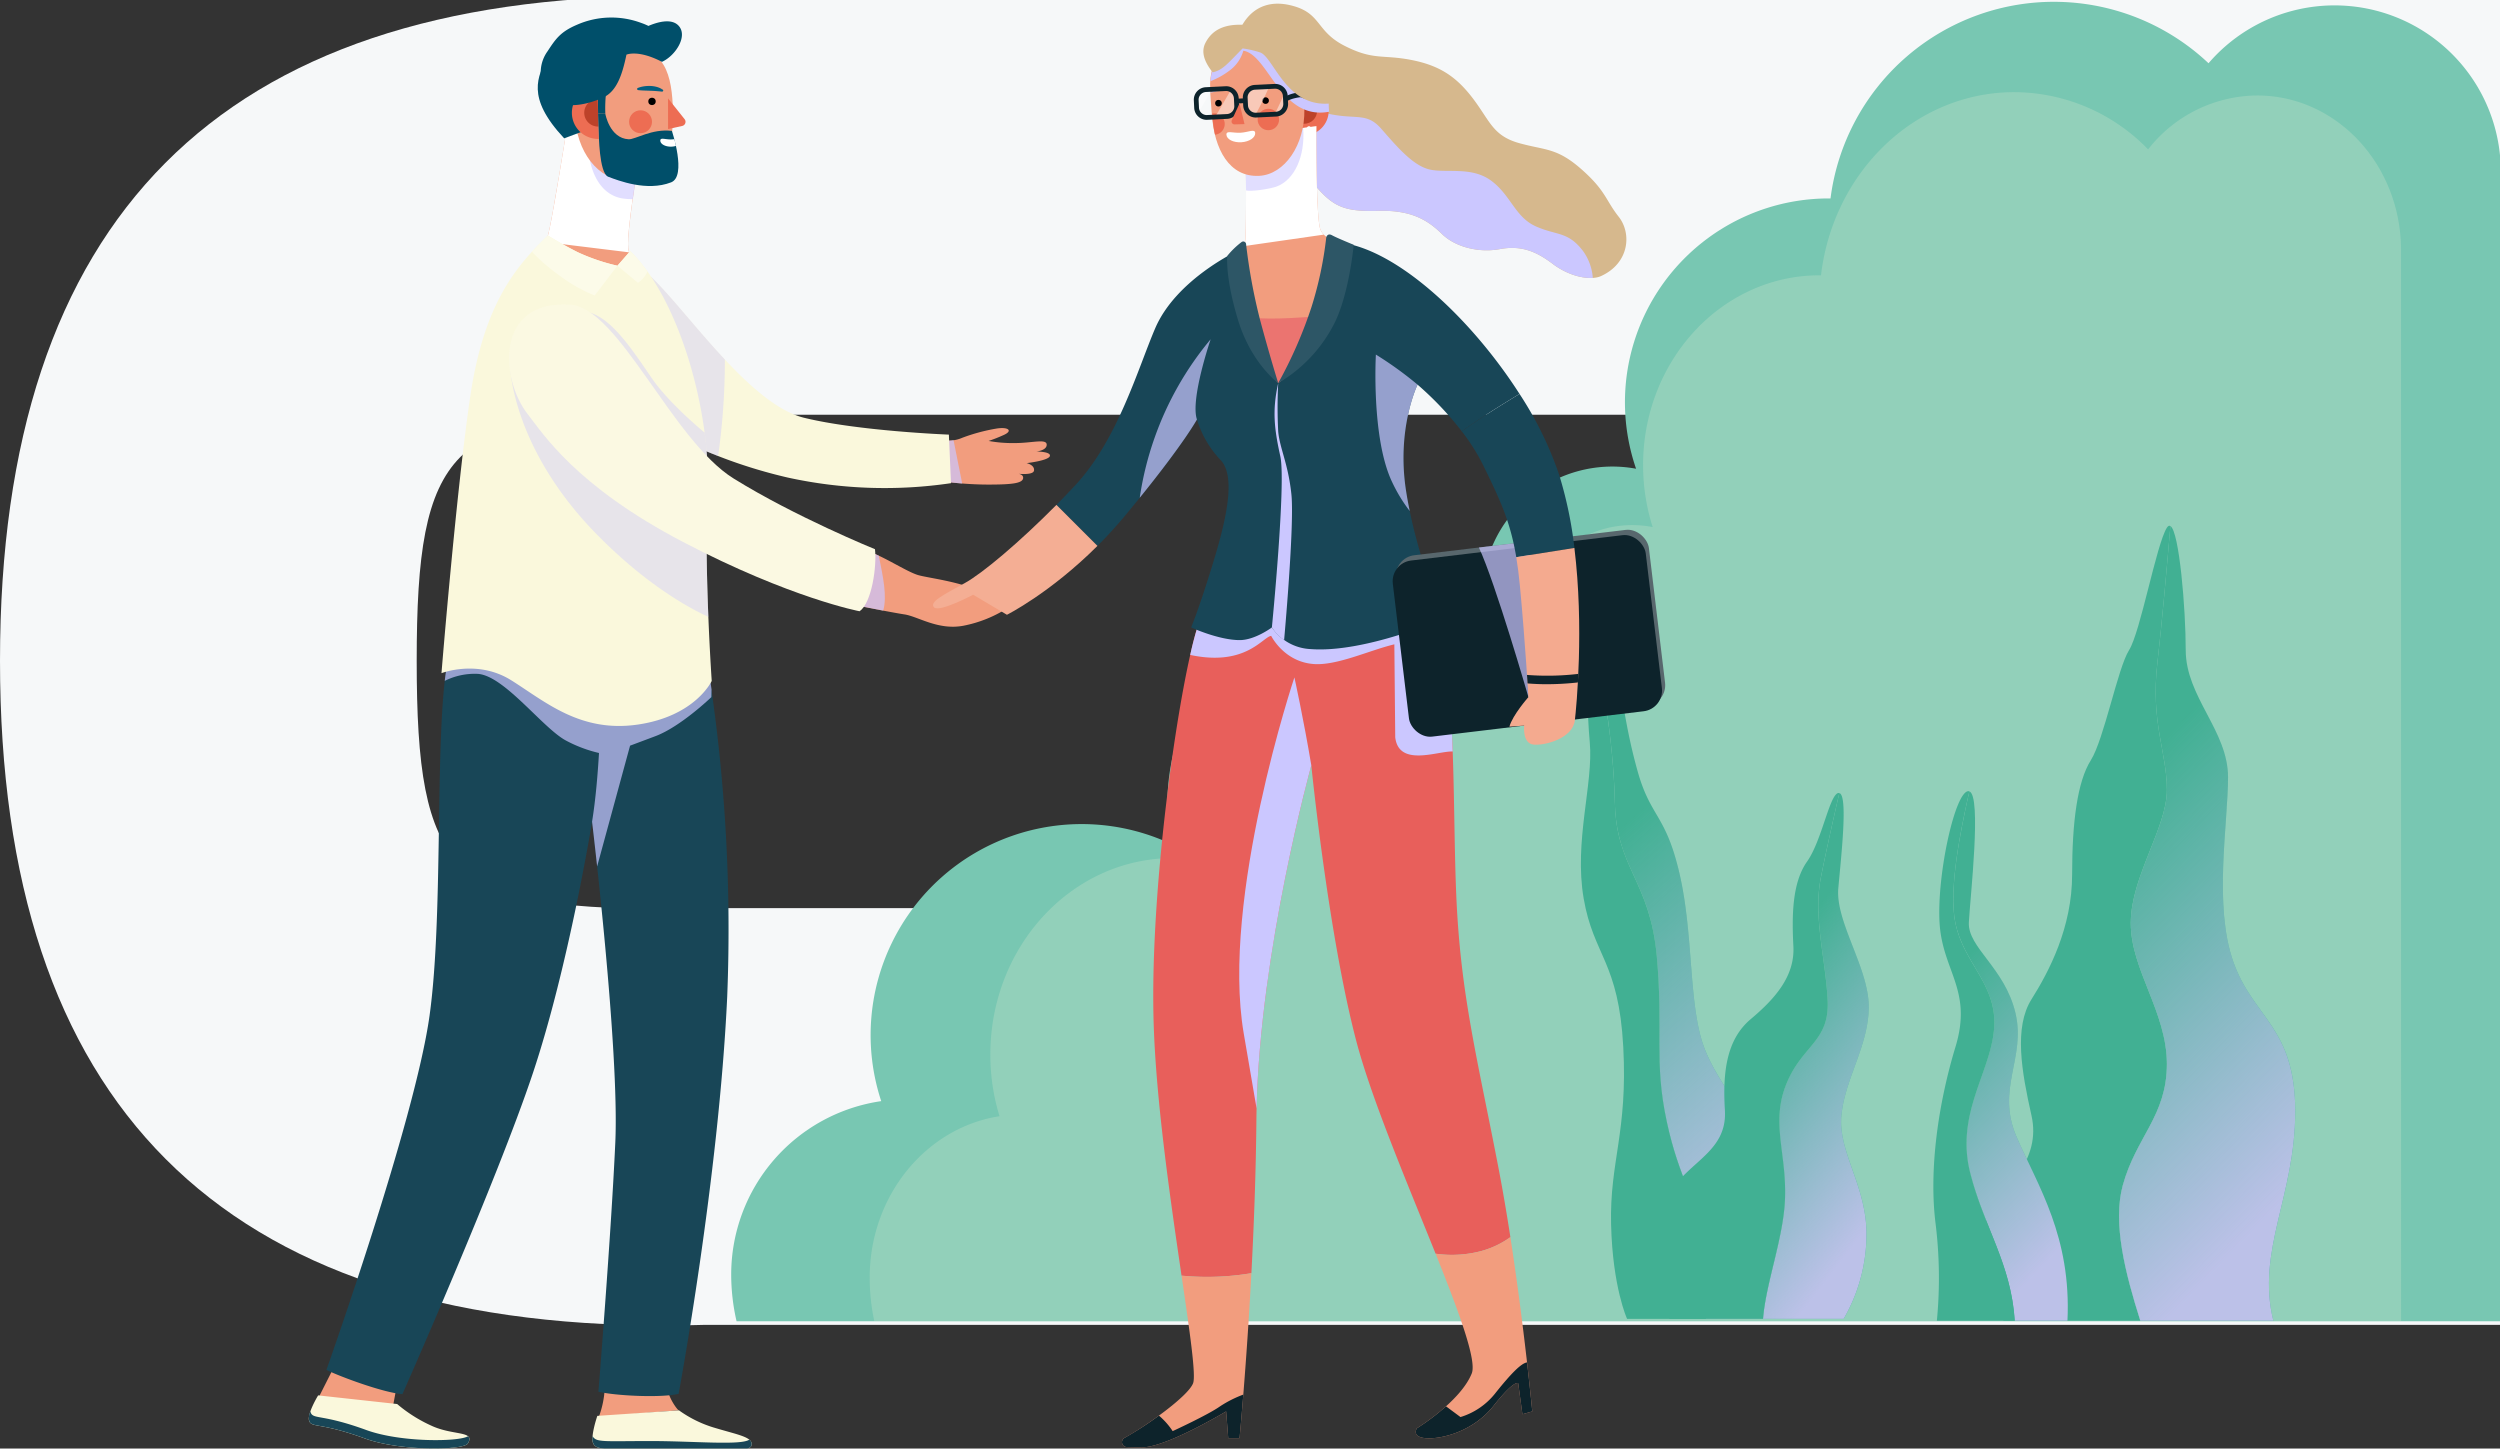 <svg xmlns="http://www.w3.org/2000/svg" xmlns:xlink="http://www.w3.org/1999/xlink" width="680" height="394" viewBox="0 0 680 394">
  <rect x="0" y="0" width="680" height="394" fill="#333333" stroke="none"/>
  <defs>
    <clipPath id="clip-path">
      <rect id="Rectángulo_3421" data-name="Rectángulo 3421" width="680" height="394" transform="translate(11008 11891)" fill="#fff" stroke="#707070" stroke-width="1"/>
    </clipPath>
    <linearGradient id="linear-gradient" x1="0.615" y1="0.942" x2="0.465" y2="0.244" gradientUnits="objectBoundingBox">
      <stop offset="0" stop-color="#bcc1e8"/>
      <stop offset="1" stop-color="#bcc1e8" stop-opacity="0"/>
    </linearGradient>
    <linearGradient id="linear-gradient-2" x1="0.562" y1="0.94" x2="0.382" y2="0.251" xlink:href="#linear-gradient"/>
    <linearGradient id="linear-gradient-3" x1="0.533" y1="0.942" x2="0.369" y2="0.248" xlink:href="#linear-gradient"/>
    <linearGradient id="linear-gradient-4" x1="0.587" y1="0.942" x2="0.417" y2="0.246" xlink:href="#linear-gradient"/>
    <linearGradient id="linear-gradient-5" x1="749.958" y1="-80.448" x2="749.857" y2="-79.538" gradientUnits="objectBoundingBox">
      <stop offset="0" stop-color="#f0c3a8"/>
      <stop offset="1" stop-color="#fff"/>
    </linearGradient>
    <linearGradient id="linear-gradient-6" x1="-341.669" y1="-333.596" x2="-341.786" y2="-332.724" xlink:href="#linear-gradient-5"/>
  </defs>
  <g id="Enmascarar_grupo_35" data-name="Enmascarar grupo 35" transform="translate(-11008 -11891)" clip-path="url(#clip-path)">
    <path id="Trazado_24379" data-name="Trazado 24379" d="M200.3,751.084H919.916V636.768H180.2v.452C59.762,637.417,0,697.832,0,818.008,0,938.382,59.957,998.8,180.792,998.8q5.5,0,10.836-.17H919.916V885.276H180.2v.176c-57.549-.064-66.859-9.565-66.859-67.445s9.31-67.38,66.859-67.445v.521Z" transform="translate(11008 11252.732)" fill="#f6f8f9"/>
    <g id="Grupo_3691" data-name="Grupo 3691" transform="translate(10248 11169)">
      <g id="Grupo_254" data-name="Grupo 254" transform="translate(213.218 278.135)">
        <path id="Trazado_717" data-name="Trazado 717" d="M1197,490.249a45.216,45.216,0,0,0-79.5-29.181,61.263,61.263,0,0,0-102.819,36.777c-.163,0-.325-.006-.489-.006a55.459,55.459,0,0,0-52.4,73.521,35.469,35.469,0,0,0-41.92,34.9c0,.829.038,1.649.095,2.464A59.827,59.827,0,0,0,834.3,662.659a60.191,60.191,0,0,0,.963,10.739,57.4,57.4,0,0,0-78.789,69.975,47.655,47.655,0,0,0-40.806,47.156,56.7,56.7,0,0,0,1.459,12.722H1197Z" transform="translate(30)" fill="#78c7b2"/>
        <path id="Trazado_718" data-name="Trazado 718" d="M1190.909,525.412c-.137-23.136-17.6-41.844-39.128-41.844a37.958,37.958,0,0,0-29.67,14.662,50.89,50.89,0,0,0-36.386-15.568c-27,0-49.284,21.728-52.59,49.826-.141,0-.281-.006-.423-.006-26.49,0-47.964,23.116-47.964,51.632a55.128,55.128,0,0,0,2.617,16.856,28.739,28.739,0,0,0-5.562-.551c-16.963,0-30.714,14.8-30.714,33.063,0,.772.034,1.536.082,2.295a48.536,48.536,0,0,0-22.381-5.466c-28.582,0-51.751,24.941-51.751,55.708a60.207,60.207,0,0,0,.833,10A46.534,46.534,0,0,0,856.845,691c-27.42,0-49.647,23.928-49.647,53.444a57.115,57.115,0,0,0,2.495,16.762c-19.966,3.091-35.312,21.579-35.312,43.928a56.665,56.665,0,0,0,1.263,11.852h415.266Z" transform="translate(8.958 -13.729)" fill="#faf8dc" opacity="0.2" style="mix-blend-mode: overlay;isolation: isolate"/>
      </g>
      <g id="Grupo_265" data-name="Grupo 265" transform="translate(1190 865)">
        <g id="Grupo_259" data-name="Grupo 259" transform="translate(0 23.173)">
          <g id="Grupo_256" data-name="Grupo 256" transform="translate(0)">
            <g id="Grupo_255" data-name="Grupo 255" transform="translate(2.42)">
              <path id="Trazado_719" data-name="Trazado 719" d="M1648.823,975.144c-3.519-16.505-.828-24.452-2.691-44.93s-10.972-23.84-11.386-41.568-3.519-33.926-6.831-52.265a76.311,76.311,0,0,1,6.831,15.588c2.506,8.744,2.691,15.588,6.211,28.119s7.659,11.615,11.385,27.814,2.485,34.232,6.211,45.847,14.284,20.478,15.941,33.315-1.657,29.036-.207,41.873h-14.8c-.045-4.4-.3-11.006-1.14-18.95C1656.69,994.4,1652.342,991.648,1648.823,975.144Z" transform="translate(-1627.915 -836.381)" fill="#41b093"/>
              <path id="Trazado_720" data-name="Trazado 720" d="M1648.823,975.144c-3.519-16.505-.828-24.452-2.691-44.93s-10.972-23.84-11.386-41.568-3.519-33.926-6.831-52.265a76.311,76.311,0,0,1,6.831,15.588c2.506,8.744,2.691,15.588,6.211,28.119s7.659,11.615,11.385,27.814,2.485,34.232,6.211,45.847,14.284,20.478,15.941,33.315-1.657,29.036-.207,41.873h-14.8c-.045-4.4-.3-11.006-1.14-18.95C1656.69,994.4,1652.342,991.648,1648.823,975.144Z" transform="translate(-1627.915 -836.381)" fill="url(#linear-gradient)" style="mix-blend-mode: multiply;isolation: isolate"/>
            </g>
            <path id="Trazado_721" data-name="Trazado 721" d="M1644.162,914.626c-2.691-15.588,2.68-31.261,1.657-42.485-1.45-15.893,0-35.76,0-35.76,3.312,18.339,6.417,34.538,6.831,52.265s9.523,21.09,11.386,41.568-.828,28.425,2.691,44.93,7.867,19.255,9.523,34.843c.844,7.944,1.095,14.549,1.14,18.95h-21.428s-3.933-8.558-4.347-25.674,4.554-25.063,3.312-48.292S1646.853,930.214,1644.162,914.626Z" transform="translate(-1643.399 -836.381)" fill="#41b093"/>
          </g>
          <g id="Grupo_258" data-name="Grupo 258" transform="translate(22.807 49.519)">
            <g id="Grupo_257" data-name="Grupo 257" transform="translate(26.738 0.027)">
              <path id="Trazado_722" data-name="Trazado 722" d="M1605.487,964.934c4.347-10.574,11.8-11.409,11.179-22.819s-3.934-22.54-1.863-33.114c1.373-7.015,3.656-17.085,5.038-23.074,2.375.591.543,16.765-.277,25.856-.828,9.184,8.281,21.706,8.281,32.28s-6.625,19.758-7.453,29.776,7.039,19.2,6.832,32.558a45.932,45.932,0,0,1-6.211,22.54h-21.925c.8-9.933,5.633-22.186,5.985-32.836C1605.487,983.578,1601.14,975.508,1605.487,964.934Z" transform="translate(-1599.088 -885.927)" fill="#41b093"/>
              <path id="Trazado_723" data-name="Trazado 723" d="M1605.487,964.934c4.347-10.574,11.8-11.409,11.179-22.819s-3.934-22.54-1.863-33.114c1.373-7.015,3.656-17.085,5.038-23.074,2.375.591.543,16.765-.277,25.856-.828,9.184,8.281,21.706,8.281,32.28s-6.625,19.758-7.453,29.776,7.039,19.2,6.832,32.558a45.932,45.932,0,0,1-6.211,22.54h-21.925c.8-9.933,5.633-22.186,5.985-32.836C1605.487,983.578,1601.14,975.508,1605.487,964.934Z" transform="translate(-1599.088 -885.927)" fill="url(#linear-gradient-2)" style="mix-blend-mode: multiply;isolation: isolate"/>
            </g>
            <path id="Trazado_724" data-name="Trazado 724" d="M1610,992.483c5.383-6.957,14.077-10.018,13.457-20.314s.414-19.2,7.038-24.766,12.007-11.688,11.593-19.758-.414-17.253,3.726-23.1,6.211-18.922,8.695-18.644a.568.568,0,0,1,.07.023c-1.382,5.989-3.665,16.059-5.038,23.074-2.071,10.574,1.242,21.705,1.863,33.114s-6.832,12.245-11.179,22.819,0,18.644-.414,31.167c-.352,10.65-5.182,22.9-5.985,32.836h-25.482S1604.622,999.44,1610,992.483Z" transform="translate(-1607.092 -885.9)" fill="#41b093"/>
          </g>
        </g>
        <g id="Grupo_264" data-name="Grupo 264" transform="translate(95.878 0)">
          <g id="Grupo_261" data-name="Grupo 261" transform="translate(13.992)">
            <path id="Trazado_725" data-name="Trazado 725" d="M1518.322,996.113c4.35-6.9,14.145-14.38,11.422-26.46s-4.8-24.019,0-31.637,11.05-19.557,11.05-33.938,1.45-25.309,5.074-31.061,7.31-25.051,10.416-29.981,7.4-28.722,10.282-33.293c.327-.52.646-.639.954-.452-.88,10.4-2.315,26.655-3.53,37.122-1.9,16.393,2.576,24.3,2.576,34.657s-9.825,23.583-9.825,36.252,9.825,24.145,9.825,38.285-8.375,19.8-12,33.028c-2.808,10.248.693,23.942,4.771,36.814h-37.21S1513.973,1003.016,1518.322,996.113Z" transform="translate(-1517.045 -809.208)" fill="#41b093"/>
            <g id="Grupo_260" data-name="Grupo 260" transform="translate(36.509 0.083)">
              <path id="Trazado_726" data-name="Trazado 726" d="M1484.1,988.635c3.624-13.23,12-18.889,12-33.028s-9.825-25.617-9.825-38.285,9.825-25.9,9.825-36.252-4.479-18.264-2.576-34.657c1.215-10.467,2.65-26.726,3.53-37.122,2.406,1.452,4.169,22.467,4.169,33.745,0,12.724,11.511,21.927,11.511,34.582s-3.987,34.879,1.45,50.227,16.829,17.649,16.829,40.658-10.668,37.964-5.956,56.946H1488.87C1484.792,1012.577,1481.291,998.883,1484.1,988.635Z" transform="translate(-1483.086 -809.291)" fill="#41b093"/>
              <path id="Trazado_727" data-name="Trazado 727" d="M1484.1,988.635c3.624-13.23,12-18.889,12-33.028s-9.825-25.617-9.825-38.285,9.825-25.9,9.825-36.252-4.479-18.264-2.576-34.657c1.215-10.467,2.65-26.726,3.53-37.122,2.406,1.452,4.169,22.467,4.169,33.745,0,12.724,11.511,21.927,11.511,34.582s-3.987,34.879,1.45,50.227,16.829,17.649,16.829,40.658-10.668,37.964-5.956,56.946H1488.87C1484.792,1012.577,1481.291,998.883,1484.1,988.635Z" transform="translate(-1483.086 -809.291)" fill="url(#linear-gradient-3)" style="mix-blend-mode: multiply;isolation: isolate"/>
            </g>
          </g>
          <g id="Grupo_263" data-name="Grupo 263" transform="translate(0 72.197)">
            <g id="Grupo_262" data-name="Grupo 262" transform="translate(5.431 0.058)">
              <path id="Trazado_728" data-name="Trazado 728" d="M1556.056,945.771c.816-12-8.426-17.49-10.6-28.807-1.714-8.919,1.3-24.21,3.849-35.5,3.4,1.164.224,28.846-.134,35.615-.363,6.859,9.786,12.346,12.685,24.692s-5.436,20.577.363,33.838,14.86,26.978,13.773,49.841h-14.345c-.974-15.548-8.369-25.435-12.114-40.239C1545.455,969.092,1555.241,957.775,1556.056,945.771Z" transform="translate(-1544.953 -881.463)" fill="#41b093"/>
              <path id="Trazado_729" data-name="Trazado 729" d="M1556.056,945.771c.816-12-8.426-17.49-10.6-28.807-1.714-8.919,1.3-24.21,3.849-35.5,3.4,1.164.224,28.846-.134,35.615-.363,6.859,9.786,12.346,12.685,24.692s-5.436,20.577.363,33.838,14.86,26.978,13.773,49.841h-14.345c-.974-15.548-8.369-25.435-12.114-40.239C1545.455,969.092,1555.241,957.775,1556.056,945.771Z" transform="translate(-1544.953 -881.463)" fill="url(#linear-gradient-4)" style="mix-blend-mode: multiply;isolation: isolate"/>
            </g>
            <path id="Trazado_730" data-name="Trazado 730" d="M1565.411,950.916c4.711-15.547-3.625-20.577-4.35-33.838s4.35-36.124,7.974-35.666a.757.757,0,0,1,.134.051c-2.551,11.291-5.563,26.582-3.849,35.5,2.175,11.317,11.417,16.8,10.6,28.807s-10.6,23.321-6.524,39.439c3.745,14.8,11.14,24.691,12.114,40.239h-21.175a120.911,120.911,0,0,0-.362-26.521C1558.162,984.3,1560.7,966.463,1565.411,950.916Z" transform="translate(-1559.387 -881.405)" fill="#41b093"/>
          </g>
        </g>
      </g>
      <g id="Grupo_281" data-name="Grupo 281" transform="translate(-16.348 42.059)">
        <g id="Grupo_273" data-name="Grupo 273">
          <path id="Trazado_764" data-name="Trazado 764" d="M1033.1,799.689a9.131,9.131,0,0,0,4.977-.67,50.052,50.052,0,0,1,9.189-2.488c3.349-.575,4.689.574,2.105,1.722a42.535,42.535,0,0,1-4.115,1.627,36.509,36.509,0,0,0,7.178.575c4.594,0,8.518-1.245,8.614.382s-2.776,1.915-2.776,1.915,4.02,0,3.637,1.244-6.317,1.914-6.317,1.914,2.2.479,2.01,2.01-5.455.766-5.455.766,2.68-.1,2.488,1.34-3.35,1.722-9.667,1.722a94.35,94.35,0,0,1-12.155-.861l-.191-11.2Z" fill="#f29d7e"/>
          <path id="Trazado_765" data-name="Trazado 765" d="M1035.711,799.652a6.919,6.919,0,0,1-2.609.037h-.478l.191,11.2s2.149.316,5.247.566Z" fill="#cbc7ff" opacity="0.7" style="mix-blend-mode: multiply;isolation: isolate"/>
          <path id="Trazado_766" data-name="Trazado 766" d="M940.839,1057.434a25.684,25.684,0,0,1-1.627,7.944s22.2-1.914,21.822-1.819-3.159-3.924-2.967-5.838Z" fill="#f29d7e"/>
          <g id="Grupo_268" data-name="Grupo 268">
            <path id="Trazado_767" data-name="Trazado 767" d="M938.823,1065.059s-2.075,6.017-1.037,7.677,3.112,1.244,15.768,1.244,26.558,1.453,27.181-.829-3.528-2.905-9.752-4.773a32.234,32.234,0,0,1-9.949-4.819Z" fill="#faf8dc"/>
            <path id="Trazado_768" data-name="Trazado 768" d="M980.149,1071.534c-2.372,1.608-15.114.372-26.8.372-12.657,0-14.732.415-15.769-1.245-.017-.028-.027-.067-.043-.1a3.822,3.822,0,0,0,.251,2.173c1.037,1.659,3.112,1.244,15.768,1.244s26.558,1.453,27.181-.829A1.465,1.465,0,0,0,980.149,1071.534Z" fill="#184657"/>
          </g>
          <path id="Trazado_769" data-name="Trazado 769" d="M867.717,1050.734l-4.785,9.475,20.386,1.818.957-5.168Z" fill="#f29d7e"/>
          <g id="Grupo_269" data-name="Grupo 269">
            <path id="Trazado_770" data-name="Trazado 770" d="M862.884,1059.484s-3.206,5.255-2.409,7.043,3.205.328,15.094,4.668c9.8,3.58,26.886,3.219,28.01,1.4,2.185-3.535-3.9-2.109-9.8-4.824a39.34,39.34,0,0,1-9.406-5.936Z" fill="#faf8dc"/>
            <path id="Trazado_771" data-name="Trazado 771" d="M903.646,1070.608c-2.7,1.551-18.415,1.681-27.662-1.7-11.889-4.34-14.3-2.88-15.094-4.668a1.509,1.509,0,0,1-.108-.435,4.21,4.21,0,0,0-.307,2.717c.8,1.788,3.205.328,15.094,4.668,9.8,3.58,26.886,3.219,28.01,1.4C904.188,1071.612,904.138,1071.019,903.646,1070.608Z" fill="#184657"/>
          </g>
          <path id="Trazado_772" data-name="Trazado 772" d="M898.344,858.646c-4.02,18.376-1.149,68.91-5.168,97.623s-28.043,96.284-28.043,96.284c3.683,1.823,15.44,6.183,20.673,6.6,0,0,25.746-58.1,35.508-87.383s16.079-68.336,16.079-68.336,7.466,62.019,6.317,87.287-4.594,67.762-4.594,67.762c4.725,1.139,17.2,1.718,21.822.574,0,0,10.911-58.574,13.208-107.96a459.207,459.207,0,0,0-5.743-93.029l-42.495-9.763Z" fill="#184657"/>
          <path id="Trazado_773" data-name="Trazado 773" d="M953.281,755.088c9.954,9.38,26.99,34.839,41.729,38.476s39.432,4.594,39.432,4.594l.575,13.207a123.149,123.149,0,0,1-44.409-1.531c-23.162-5.36-36.753-14.739-36.753-14.739Z" fill="#faf8dc"/>
          <path id="Trazado_774" data-name="Trazado 774" d="M971.679,803.984a186.026,186.026,0,0,0,1.831-26.258c-7.793-8.317-14.991-17.7-20.229-22.638l.458,31.926,2.7,9.685A109.555,109.555,0,0,0,971.679,803.984Z" fill="#cbc7ff" opacity="0.4" style="mix-blend-mode: multiply;isolation: isolate"/>
          <path id="Trazado_775" data-name="Trazado 775" d="M969.884,867.461c-.11-.775-.217-1.5-.319-2.19l-25.2,7.974,1.065-7.134-29.516-14.055-17.573,6.59c-.4,1.854-.74,4.04-1.02,6.493a18.2,18.2,0,0,1,9.06-1.9c7.178.574,17.514,14.643,23.831,18.089a36.621,36.621,0,0,0,9.063,3.427c-.326,5.588-.9,12.618-1.885,18.682,0,0,.573,4.762,1.377,12.179l8.96-32.852,6.891-2.585c6.891-2.584,15.218-10.623,15.218-10.623Z" fill="#cbc7ff" opacity="0.7" style="mix-blend-mode: multiply;isolation: isolate"/>
          <g id="Grupo_271" data-name="Grupo 271">
            <path id="Trazado_776" data-name="Trazado 776" d="M949.3,751.5c-1.485-1.071-1.819-1.917-2.071-4.11-.56-4.862,3.823-29.777,3.823-29.777l-20.6-2.309s-3.908,24.642-5.066,28.687c-.361,1.261-1.873,3.031-3.539,4.856C930.031,758.725,945.359,756.259,949.3,751.5Z" fill="#f29d7e"/>
            <path id="Trazado_777" data-name="Trazado 777" d="M947.448,748.574a7.2,7.2,0,0,1-.222-1.184c-.56-4.862,3.823-29.777,3.823-29.777l-20.6-2.309s-3.908,24.642-5.066,28.687a4.2,4.2,0,0,1-1.035,1.746Z" fill="url(#linear-gradient-5)" style="mix-blend-mode: multiply;isolation: isolate"/>
            <path id="Trazado_778" data-name="Trazado 778" d="M946.01,733.964a14.8,14.8,0,0,0,2.494.129c1.233-8.525,2.545-16.48,2.545-16.48L936.32,715.9C935.733,725.227,939.06,733.11,946.01,733.964Z" fill="#cbc7ff" opacity="0.58" style="mix-blend-mode: multiply;isolation: isolate"/>
            <path id="Trazado_779" data-name="Trazado 779" d="M959.411,710.382c.285,10.022-3.2,18.362-12.821,18.527-7.366.21-13.568-7.745-13.854-17.767s2-18.219,12.82-18.528C957.473,692.274,959.125,700.359,959.411,710.382Z" fill="#f29d7e"/>
            <path id="Trazado_780" data-name="Trazado 780" d="M925.006,695.668c-2.116,5.055-5.843,10.536,4.8,21.9l6.754-2.53-5.374-14.7Z" fill="#004f6a"/>
            <circle id="Elipse_81" data-name="Elipse 81" cx="1.004" cy="1.004" r="1.004" transform="translate(952.689 706.518)"/>
            <g id="Grupo_270" data-name="Grupo 270">
              <path id="Trazado_781" data-name="Trazado 781" d="M939.214,717.725a7.114,7.114,0,1,1-.4-14.223Z" fill="#ed6d53"/>
              <path id="Trazado_782" data-name="Trazado 782" d="M939.118,714.361a3.749,3.749,0,1,1-.213-7.495Z" fill="#bd422a"/>
            </g>
            <circle id="Elipse_82" data-name="Elipse 82" cx="3.117" cy="3.117" r="3.117" transform="translate(947.458 709.942)" fill="#ed6d53"/>
            <path id="Trazado_783" data-name="Trazado 783" d="M958.056,706.7l4.5,5.651a1.155,1.155,0,0,1-.654,1.85l-3.842.838Z" fill="#ed6d53"/>
            <path id="Trazado_784" data-name="Trazado 784" d="M938.963,705.241l.063,5.592,1.972.053a39.544,39.544,0,0,1,.215-5.874Z" fill="#004f6a"/>
            <path id="Trazado_785" data-name="Trazado 785" d="M949.839,703.862a7.855,7.855,0,0,1,1.657-.44,9.66,9.66,0,0,1,1.719-.1,7.592,7.592,0,0,1,1.725.249,5.923,5.923,0,0,1,.837.29c.134.065.267.133.4.2l.191.11.087.06.025.027h0c-.095-.048-.315.09-.313.19a.3.3,0,1,1,.555.231.355.355,0,0,1-.365.186l-.123-.017-.108-.011-.2-.027c-.132-.016-.264-.027-.4-.035l-.784-.068c-.522-.034-1.046-.066-1.576-.08-1.058-.052-2.126-.046-3.246-.175a.312.312,0,0,1-.276-.342A.308.308,0,0,1,949.839,703.862Z" fill="#035e80"/>
            <path id="Trazado_786" data-name="Trazado 786" d="M959.1,715.541s4.124,12.314-.209,14c-6.6,2.563-14.387-.495-17.131-1.537-2.476-.941-2.546-11.964-2.546-11.964l-.193-5.2,1.972.053s1.165,6.646,6.338,6.932C949.116,717.916,953.681,714.871,959.1,715.541Z" fill="#004f6a"/>
            <path id="Trazado_787" data-name="Trazado 787" d="M958.928,717.867a6.974,6.974,0,0,0,.832-.078c.145.55.3,1.173.443,1.842a4.768,4.768,0,0,1-1.241.2c-1.635.047-2.982-.686-3.009-1.636S957.293,717.914,958.928,717.867Z" fill="#fff"/>
            <path id="Trazado_788" data-name="Trazado 788" d="M960.794,686.8c-2.044-1.993-5.98-.712-8.077.192a16.416,16.416,0,0,0-1.951-.812,23.226,23.226,0,0,0-17.418.468c-4.5,1.911-5.813,3.789-8.062,7.234a9.837,9.837,0,0,0-.765,10.289c3.42,7.306,13.29,3.533,15.989,2.253,3.6-1.707,5.078-6.11,6.234-11.613,0,0,3.128-1.447,9.66,1.951C960.076,695.127,963.666,689.6,960.794,686.8Z" fill="#004f6a"/>
          </g>
          <path id="Trazado_789" data-name="Trazado 789" d="M925.385,743.991c-8.091,7.843-17.279,17.8-21.107,43.639s-7.848,75.418-7.848,75.418,9.762-3.828,18.95,1.915,18.759,14.356,34.456,12.059,20.1-11.868,20.1-11.868-2.105-30.436-1.148-51.683-7.586-52.16-21.021-65.225l-3.481,3.971a54.31,54.31,0,0,1-10.719-3.637C928.971,746.283,925.385,743.991,925.385,743.991Z" fill="#faf8dc"/>
          <g id="Grupo_272" data-name="Grupo 272">
            <path id="Trazado_790" data-name="Trazado 790" d="M925.385,743.991c-1.428,1.384-2.889,2.836-4.35,4.427a50.594,50.594,0,0,0,7.457,6.431,40.329,40.329,0,0,0,9.619,5.456l6.173-8.088a54.31,54.31,0,0,1-10.719-3.637C928.971,746.283,925.385,743.991,925.385,743.991Z" fill="#fcfbe9"/>
            <path id="Trazado_791" data-name="Trazado 791" d="M947.765,748.246l-3.481,3.971,5.6,4.642a7.584,7.584,0,0,0,2.584-3.064A40.949,40.949,0,0,0,947.765,748.246Z" fill="#fcfbe9"/>
          </g>
          <path id="Trazado_792" data-name="Trazado 792" d="M968.786,813.471a92.1,92.1,0,0,0-.8-15.868c-3.559-2.979-10.358-9.014-14.324-14.759-5.551-8.039-12.059-18.376-19.333-18.185S915,776.144,915,776.144c-.382,9.763,4.594,29.479,23.162,48.621,13.506,13.923,25.385,20.449,30.861,22.975C968.6,837.4,968.3,824.255,968.786,813.471Z" fill="#cbc7ff" opacity="0.4" style="mix-blend-mode: multiply;isolation: isolate"/>
          <path id="Trazado_793" data-name="Trazado 793" d="M1013.386,830.22c4.212,1.627,9.763,5.264,12.634,6.126s11.772,1.722,18.376,5.072,5.838,4.02,5.838,4.02a34.505,34.505,0,0,1-11.772,4.69c-6.891,1.34-12.346-2.489-16.079-3.063s-12.729-2.393-12.729-2.393Z" fill="#f29d7e"/>
          <path id="Trazado_794" data-name="Trazado 794" d="M1009.654,844.672s3.43.694,6.933,1.359c1.1-3.991-.04-9.113-1.209-14.947-.685-.322-1.354-.618-1.992-.864Z" fill="#cbc7ff" opacity="0.7" style="mix-blend-mode: multiply;isolation: isolate"/>
          <path id="Trazado_795" data-name="Trazado 795" d="M931.473,762.808c13.245.886,27.69,36.89,44.423,47.29s38.448,19.23,38.448,19.23c.52,4.508-.829,14.541-4.184,16.876,0,0-18.725-3.532-48.009-18.838S924,797.816,919.919,792.634C912.349,783.019,910.955,761.434,931.473,762.808Z" fill="#fbf9e2"/>
        </g>
        <g id="Grupo_280" data-name="Grupo 280">
          <path id="Trazado_796" data-name="Trazado 796" d="M1187.171,1016.446a24.6,24.6,0,0,1-7.827,3.755,31.1,31.1,0,0,1-12.513.747c-7.6-18.968-17.4-41.99-21.557-57.788-7.655-29.1-12.249-75.037-12.249-75.037s-14.552,52.452-14.931,96.1c-.126,14.586-.683,29.127-1.366,42.024a72.1,72.1,0,0,1-19,.672c-2.969-20.277-6.937-47.267-7.586-68.732-1.148-37.9,7.276-94.178,12.249-108.724,0,0,55.513-17.228,62.979-3.446s5.932,50.15,7.08,77.335,5.743,44.407,11.485,74.269C1185.116,1003.743,1186.2,1010.146,1187.171,1016.446Z" fill="#e85f5b"/>
          <path id="Trazado_797" data-name="Trazado 797" d="M1116.728,1026.242c-1.362,25.7-3.228,44.878-3.228,44.878h-3.066l-.575-7.275s-16.268,9.762-22.775,9.762c-1.676,0-3.089-.023-4.261-.063a1.336,1.336,0,0,1-.591-2.51c5.995-3.267,17.273-11.313,18.635-14.844.826-2.159-.862-13.748-3.136-29.276A72.1,72.1,0,0,0,1116.728,1026.242Z" fill="#f29d7e"/>
          <path id="Trazado_798" data-name="Trazado 798" d="M1193.126,1063.845l-2.676.769-1.148-8.424s-.959-1.149-6.7,6.127-14.741,9.188-18.565,8.8-2.3-2.681-2.3-2.681,11.864-7.27,14.93-14.931c1.4-3.5-3.439-16.59-9.837-32.56a31.1,31.1,0,0,0,12.513-.747,24.6,24.6,0,0,0,7.827-3.755C1190.95,1040.869,1193.126,1063.845,1193.126,1063.845Z" fill="#f29d7e"/>
          <g id="Grupo_278" data-name="Grupo 278">
            <path id="Trazado_799" data-name="Trazado 799" d="M1211.817,755.039c7.691-3.495,8.425-11.571,4.817-16.142s-3.479-7.062-10.156-12.939-9.787-5.1-16.9-7.083-7.922-5.942-12.466-11.979-9.1-9.141-16.952-10.661-10.242.182-18.161-3.872-6.132-9.019-14.752-11.015c-10.33-2.391-15.1,6.191-15.468,14.5s14.8,26.131,14.8,26.131a99.434,99.434,0,0,1,7.236,8.1c5.144,6.169,8.213,7.475,17.5,7.215s13.65,2.8,17.279,6.326,9.987,5.139,15.674,4.085,9.757.472,14.43,4.02S1209.019,756.31,1211.817,755.039Z" fill="#d6b88d"/>
            <path id="Trazado_800" data-name="Trazado 800" d="M1118.1,701.18l17.633,9.237c9.2,2.5,12.033-.338,16.309,4.539s8.517,9.9,12.986,11.044,11.532-.919,16.939,3.1,6.468,9.923,12.205,12.446,8.686,1.286,12.829,6.762a14.313,14.313,0,0,1,2.592,7.228c-3.015.192-7.252-1.046-10.9-3.813-4.673-3.548-8.743-5.074-14.43-4.02s-12.046-.557-15.674-4.085-7.99-6.586-17.279-6.326-12.358-1.046-17.5-7.215a99.434,99.434,0,0,0-7.236-8.1,121.082,121.082,0,0,1-10.851-15.183Z" fill="#cbc7ff" style="mix-blend-mode: multiply;isolation: isolate"/>
            <circle id="Elipse_83" data-name="Elipse 83" cx="6.664" cy="6.664" r="6.664" transform="translate(1124.422 703.427)" fill="#ed6d53"/>
            <circle id="Elipse_84" data-name="Elipse 84" cx="3.512" cy="3.512" r="3.512" transform="translate(1127.574 706.579)" fill="#bd422a"/>
            <g id="Grupo_274" data-name="Grupo 274">
              <path id="Trazado_801" data-name="Trazado 801" d="M1121.429,768.584a104.7,104.7,0,0,0-16.14,3.412c-1.068-3.281-1.124-6.576-1.418-10.048-.164-1.932,1.482-4.554,2.683-6.947a11.754,11.754,0,0,1,5.952-5.685c1.494-.611,2.309-1.228,2.529-3.565.43-4.564.126-28.932.126-28.932l19.244-2.565s-.146,24.122,1.018,27.888c1.064,3.446,7.071,4.5,14.523,6.655-3.22,5.869-3.354,13.8-1.753,20.312C1139.651,764.443,1129.892,767.531,1121.429,768.584Z" fill="#f29d7e"/>
              <path id="Trazado_802" data-name="Trazado 802" d="M1114.85,746.865a6.8,6.8,0,0,0,.185-1.114c.43-4.564.126-28.932.126-28.932l19.244-2.565s-.146,24.122,1.018,27.888a3.921,3.921,0,0,0,1,1.615Z" fill="url(#linear-gradient-6)" style="mix-blend-mode: multiply;isolation: isolate"/>
              <path id="Trazado_803" data-name="Trazado 803" d="M1123.484,730.715c-1.688.6-6.656,1.39-8.209,1.027-.2-7.638-.114-14.923-.114-14.923l15.65-2.063C1131.4,722.433,1128.455,728.938,1123.484,730.715Z" fill="#cbc7ff" opacity="0.58" style="mix-blend-mode: multiply;isolation: isolate"/>
            </g>
            <path id="Trazado_804" data-name="Trazado 804" d="M1105.964,711c.655,9.589,4.782,17.2,12.894,16.769,6.9-.366,12.437-8.414,12.278-18.017-.158-9.588-4.209-17.085-13.81-16.781C1103.425,693.407,1105.305,701.345,1105.964,711Z" fill="#f29d7e"/>
            <g id="Grupo_275" data-name="Grupo 275" style="mix-blend-mode: multiply;isolation: isolate">
              <path id="Trazado_805" data-name="Trazado 805" d="M1123.018,703.755a7.053,7.053,0,0,0-2.843-.56,7.307,7.307,0,0,0-2.845.562.1.1,0,0,0,.062.192,13.223,13.223,0,0,1,2.785-.312,9.658,9.658,0,0,1,1.392.073,13.858,13.858,0,0,1,1.384.238.106.106,0,0,0,.124-.08A.1.1,0,0,0,1123.018,703.755Z" fill="#c3b9dd"/>
            </g>
            <g id="Grupo_276" data-name="Grupo 276" style="mix-blend-mode: multiply;isolation: isolate">
              <path id="Trazado_806" data-name="Trazado 806" d="M1111.339,704.406a7.05,7.05,0,0,0-2.886-.259,7.319,7.319,0,0,0-2.77.857.1.1,0,0,0,.081.185,13.254,13.254,0,0,1,2.738-.6,9.523,9.523,0,0,1,1.392-.073,13.534,13.534,0,0,1,1.4.091.106.106,0,0,0,.115-.092A.1.1,0,0,0,1111.339,704.406Z" fill="#c3b9dd"/>
            </g>
            <circle id="Elipse_85" data-name="Elipse 85" cx="0.899" cy="0.899" r="0.899" transform="translate(1119.69 706.406)"/>
            <circle id="Elipse_86" data-name="Elipse 86" cx="0.899" cy="0.899" r="0.899" transform="translate(1106.87 707.112)"/>
            <path id="Trazado_807" data-name="Trazado 807" d="M1106.081,710.808c.066-.008.128-.027.2-.031a2.912,2.912,0,0,1,.554,5.8,31.451,31.451,0,0,1-.709-5.105C1106.109,711.246,1106.095,711.027,1106.081,710.808Z" fill="#ed6d53"/>
            <circle id="Elipse_87" data-name="Elipse 87" cx="2.92" cy="2.92" r="2.92" transform="translate(1118.423 709.524)" fill="#ed6d53"/>
            <path id="Trazado_808" data-name="Trazado 808" d="M1110.691,699.2a20.9,20.9,0,0,1-5.089,2.816c.773-9.864,7.532-9.544,7.532-9.544l12.2,1.714,12.35,12.432.169,3.722c-13.279,2.448-16.415-15.49-23.314-16.6A10.116,10.116,0,0,1,1110.691,699.2Z" fill="#cbc7ff" style="mix-blend-mode: multiply;isolation: isolate"/>
            <path id="Trazado_809" data-name="Trazado 809" d="M1109.937,716.593c.075,1.255,1.887,2.169,4.047,2.04s3.852-1.25,3.778-2.505-1.8-.212-3.96-.084S1109.863,715.338,1109.937,716.593Z" fill="#fff"/>
            <circle id="Elipse_88" data-name="Elipse 88" cx="0.563" cy="0.563" r="0.563" transform="translate(1131.826 714.268)" fill="#fff"/>
            <g id="Grupo_277" data-name="Grupo 277">
              <path id="Trazado_810" data-name="Trazado 810" d="M1102.259,710.6a2.71,2.71,0,0,1-.439-1.335l-.1-2.063a2.764,2.764,0,0,1,2.617-2.888l1.679-.082C1104.778,706.366,1103.554,708.506,1102.259,710.6Zm8.912-6.215c-1.454,2.458-2.851,4.95-4.328,7.392l3.264-.161a2.763,2.763,0,0,0,2.617-2.888l-.1-2.062A2.754,2.754,0,0,0,1111.171,704.387Zm11.888,6.594.452-.022a2.764,2.764,0,0,0,2.617-2.888l-.1-2.063a2.716,2.716,0,0,0-.236-.966C1124.972,707.083,1124.047,709.048,1123.059,710.981Zm-5.237.228c1.348-2.528,2.639-5.069,3.742-7.74l-3.824.188a2.765,2.765,0,0,0-2.618,2.888l.1,2.062A2.756,2.756,0,0,0,1117.822,711.209Z" fill="#fff" opacity="0.45"/>
              <path id="Trazado_811" data-name="Trazado 811" d="M1104.571,712.539a3.412,3.412,0,0,1-3.4-3.24l-.1-2.063a3.415,3.415,0,0,1,3.236-3.57l5.4-.266a3.417,3.417,0,0,1,3.571,3.236l.1,2.062a3.415,3.415,0,0,1-3.236,3.571S1104.627,712.539,1104.571,712.539Zm5.3-7.84c-.035,0-.069,0-.1,0l-5.4.265a2.112,2.112,0,0,0-2,2.205l.1,2.063a2.107,2.107,0,0,0,2.205,2l5.4-.265a2.113,2.113,0,0,0,2-2.205l-.1-2.063a2.114,2.114,0,0,0-2.1-2Z" fill="#0d232b"/>
              <path id="Trazado_812" data-name="Trazado 812" d="M1117.9,711.91a3.412,3.412,0,0,1-3.4-3.24l-.1-2.062a3.415,3.415,0,0,1,3.236-3.571l5.4-.266a3.416,3.416,0,0,1,3.571,3.236l.1,2.063a3.417,3.417,0,0,1-3.236,3.571S1117.958,711.91,1117.9,711.91Zm5.3-7.839c-.035,0-.069,0-.1,0l-5.4.266a2.113,2.113,0,0,0-2,2.205l.1,2.062a2.1,2.1,0,0,0,2.2,2l5.4-.265a2.113,2.113,0,0,0,2-2.205l-.1-2.063a2.112,2.112,0,0,0-2.1-2Z" fill="#0d232b"/>
              <path id="Trazado_813" data-name="Trazado 813" d="M1132.544,706.705s-1.712.132-2.168-.253c-.022-.223-2.612.2-3.951.98l-.656-1.126a9.013,9.013,0,0,1,4.158-1.2c.347.03,1.263.055,1.383.363C1131.666,706.388,1132.556,706.567,1132.544,706.705Z" fill="#0d232b"/>
              <rect id="Rectángulo_287" data-name="Rectángulo 287" width="2.293" height="1.303" transform="translate(1112.737 706.79) rotate(-2.813)" fill="#0d232b"/>
            </g>
            <path id="Trazado_814" data-name="Trazado 814" d="M1113.5,708.076l-2.1,4.565a.8.8,0,0,0,.751,1.135l2.707-.077Z" fill="#ed6d53"/>
            <path id="Trazado_815" data-name="Trazado 815" d="M1127.409,691.109s-2.146-2.884-10.185-4.129c-6.807-1.055-10.991.589-13.04,4.714-1.431,2.882.387,5.876,2.006,7.918h0c2.745-.6,4.019-2.321,8.146-6.5a27.212,27.212,0,0,1,4.818,1.111c3.843,1.456,7.274,16.082,20.42,13.659Z" fill="#d6b88d"/>
          </g>
          <path id="Trazado_816" data-name="Trazado 816" d="M1168.426,854.718c-2.01-8.578-3.724-11.3-9.057-12.9-16.246-4.871-56.917,7.629-56.975,7.639a88.444,88.444,0,0,0-2.307,8.626c15.134,3.242,19.749-4.936,22.025-5.181,0,0,3.466,7.073,11.581,7.657,6.343.457,15.177-3.748,21.917-5.36l.241,25.306c.979,8.173,11.674,3.655,15.63,3.844C1171.065,873.118,1170.271,862.631,1168.426,854.718Z" fill="#cbc7ff" style="mix-blend-mode: multiply;isolation: isolate"/>
          <path id="Trazado_817" data-name="Trazado 817" d="M1117.135,766.334c4.738.718,16.51-.287,16.51-.287L1130.2,785l-13.352.143Z" fill="#eb7470"/>
          <path id="Trazado_818" data-name="Trazado 818" d="M1141.047,745.925s-.942,26.87-17.021,38.211c0,0-12.777-13.351-10.911-36.034,0,0-16.8,7.752-22.539,21.1-4.6,10.685-10.193,30.292-21.678,42.638-1.711,1.838-3.457,3.652-5.2,5.421l11.158,11.158c2.492-2.481,5.03-5.232,7.54-8.252,15.505-18.663,19.524-26.129,19.524-26.129a27.653,27.653,0,0,0,6.317,10.911c4.594,4.594,1.436,17.228-2.3,29.287s-5.6,16.366-5.6,16.366,7.466,3.446,13.208,3.446c4.163,0,8.758-3.446,8.758-3.446a13.434,13.434,0,0,0,10.48,5.887c14.643,1.148,36.034-8.184,36.034-8.184s-7.465-18.089-10.049-35.029,3.158-28.713,3.158-28.713a88.861,88.861,0,0,1,12.015,12.679c5.066-3.614,10.382-6.9,15.722-10.153C1176.756,766.931,1156.686,747.951,1141.047,745.925Z" fill="#184657"/>
          <path id="Trazado_819" data-name="Trazado 819" d="M1110.172,749.537a22.733,22.733,0,0,1,3.858-3.738.767.767,0,0,1,1.246.5A155.544,155.544,0,0,0,1119,766.622c2.727,10.193,5.024,17.514,5.024,17.514a119.328,119.328,0,0,0,9.045-20.673,99.819,99.819,0,0,0,4.02-18.95s.287-1.292,1.579-.575,5.886,2.585,5.886,2.585-1.234,13.83-5.527,21.893a39.455,39.455,0,0,1-15,15.72s-7.321-5.312-10.911-17.084S1110.172,749.537,1110.172,749.537Z" fill="#2d5666"/>
          <path id="Trazado_820" data-name="Trazado 820" d="M1074.853,828.423c-12.921,12.886-24.619,18.738-24.619,18.738l-9.188-5.456s-9.188,4.882-10.623,3.446,2.584-3.446,8.326-6.6c4.887-2.687,14.971-11.2,24.946-21.282Z" fill="#f4ae94"/>
          <g id="Grupo_279" data-name="Grupo 279">
            <path id="Trazado_821" data-name="Trazado 821" d="M1158.769,813.28c-2.584-16.941,3.158-28.713,3.158-28.713a99.422,99.422,0,0,0-11.341-8.183s-1.292,22.827,4.45,34.742a42.072,42.072,0,0,0,4.76,7.815C1159.406,817.057,1159.056,815.162,1158.769,813.28Z" fill="#cbc7ff" opacity="0.7" style="mix-blend-mode: multiply;isolation: isolate"/>
            <path id="Trazado_822" data-name="Trazado 822" d="M1090.432,798.923a86.624,86.624,0,0,0-4.076,16.416c12.24-15.13,15.561-21.3,15.561-21.3-1.866-5.455,3.733-21.821,3.733-21.821A86.636,86.636,0,0,0,1090.432,798.923Z" fill="#cbc7ff" opacity="0.7" style="mix-blend-mode: multiply;isolation: isolate"/>
          </g>
          <path id="Trazado_823" data-name="Trazado 823" d="M1124.026,784.136c-1.722,7.609-1.005,12.778.575,19.956s-2.3,46.514-2.3,46.514a11.829,11.829,0,0,0,3.325,3.446s2.848-31.3,1.986-39.624-3.158-12.49-3.589-17.084A126.108,126.108,0,0,1,1124.026,784.136Z" fill="#cbc7ff" style="mix-blend-mode: multiply;isolation: isolate"/>
          <path id="Trazado_824" data-name="Trazado 824" d="M1114.647,961.055c1.405,8.176,2.554,14.89,3.492,20.393.943-43.061,14.886-93.325,14.886-93.325-2.108-12.632-4.6-23.926-4.6-23.926S1108.33,924.3,1114.647,961.055Z" fill="#cbc7ff" style="mix-blend-mode: multiply;isolation: isolate"/>
          <rect id="Rectángulo_288" data-name="Rectángulo 288" width="69.293" height="48.237" rx="5.678" transform="translate(1155.378 831.645) rotate(-6.837)" fill="#58676d"/>
          <rect id="Rectángulo_289" data-name="Rectángulo 289" width="69.293" height="48.237" rx="5.678" transform="translate(1154.517 833.081) rotate(-6.837)" fill="#0d232b"/>
          <path id="Trazado_825" data-name="Trazado 825" d="M1192.076,869.557l3.062.765-2.684-43.122-13.845,1.66C1183.12,838.525,1192.076,869.557,1192.076,869.557Z" fill="#cbc7ff" opacity="0.7" style="mix-blend-mode: multiply;isolation: isolate"/>
          <path id="Trazado_826" data-name="Trazado 826" d="M1189.664,787.093c-5.34,3.257-10.656,6.539-15.722,10.153a54.664,54.664,0,0,1,5.787,9.143c4.629,9.492,7.391,15.252,9.045,25.1l15.815-2.509a109.587,109.587,0,0,0-4.187-20.007A97.182,97.182,0,0,0,1189.664,787.093Z" fill="#184657"/>
          <path id="Trazado_827" data-name="Trazado 827" d="M1204.709,875.874c-.574,4.881-8.039,6.891-11.2,6.6s-2.584-5.169-2.584-5.169l-4.02.287c.862-3.158,5.169-8.039,5.169-8.039s-.862-14.931-2.3-30.149c-.276-2.945-.609-5.553-1.005-7.919l15.815-2.509C1207.23,850.5,1205.145,872.175,1204.709,875.874Z" fill="#f4aa8f"/>
          <path id="Trazado_828" data-name="Trazado 828" d="M1108.139,1062.507c-3.255,2.3-12.825,6.7-12.825,6.7a19.726,19.726,0,0,0-3.734-4.22,91.854,91.854,0,0,1-9.348,6.048,1.336,1.336,0,0,0,.591,2.51c1.172.04,2.585.063,4.261.063,6.507,0,22.775-9.762,22.775-9.762l.575,7.275h3.066s.43-4.421,1.027-11.849A31.118,31.118,0,0,0,1108.139,1062.507Z" fill="#0d232b"/>
          <path id="Trazado_829" data-name="Trazado 829" d="M1164.035,1071.12c3.824.385,12.823-1.533,18.565-8.8s6.7-6.127,6.7-6.127l1.148,8.424,2.676-.769s-.494-5.219-1.42-13.324c-1.834.183-5.448,4.372-8.819,8.612a19.2,19.2,0,0,1-9.283,6.245l-3.942-2.92a61.74,61.74,0,0,1-7.924,5.981S1160.2,1070.736,1164.035,1071.12Z" fill="#0d232b"/>
          <path id="Trazado_830" data-name="Trazado 830" d="M1205.532,865.568q.063-1.122.117-2.331a71.63,71.63,0,0,1-13.956.283c.057.847.107,1.622.152,2.312,1.768.149,3.517.218,5.171.218A78.088,78.088,0,0,0,1205.532,865.568Z" fill="#0d232b"/>
        </g>
      </g>
    </g>
  </g>
</svg>
